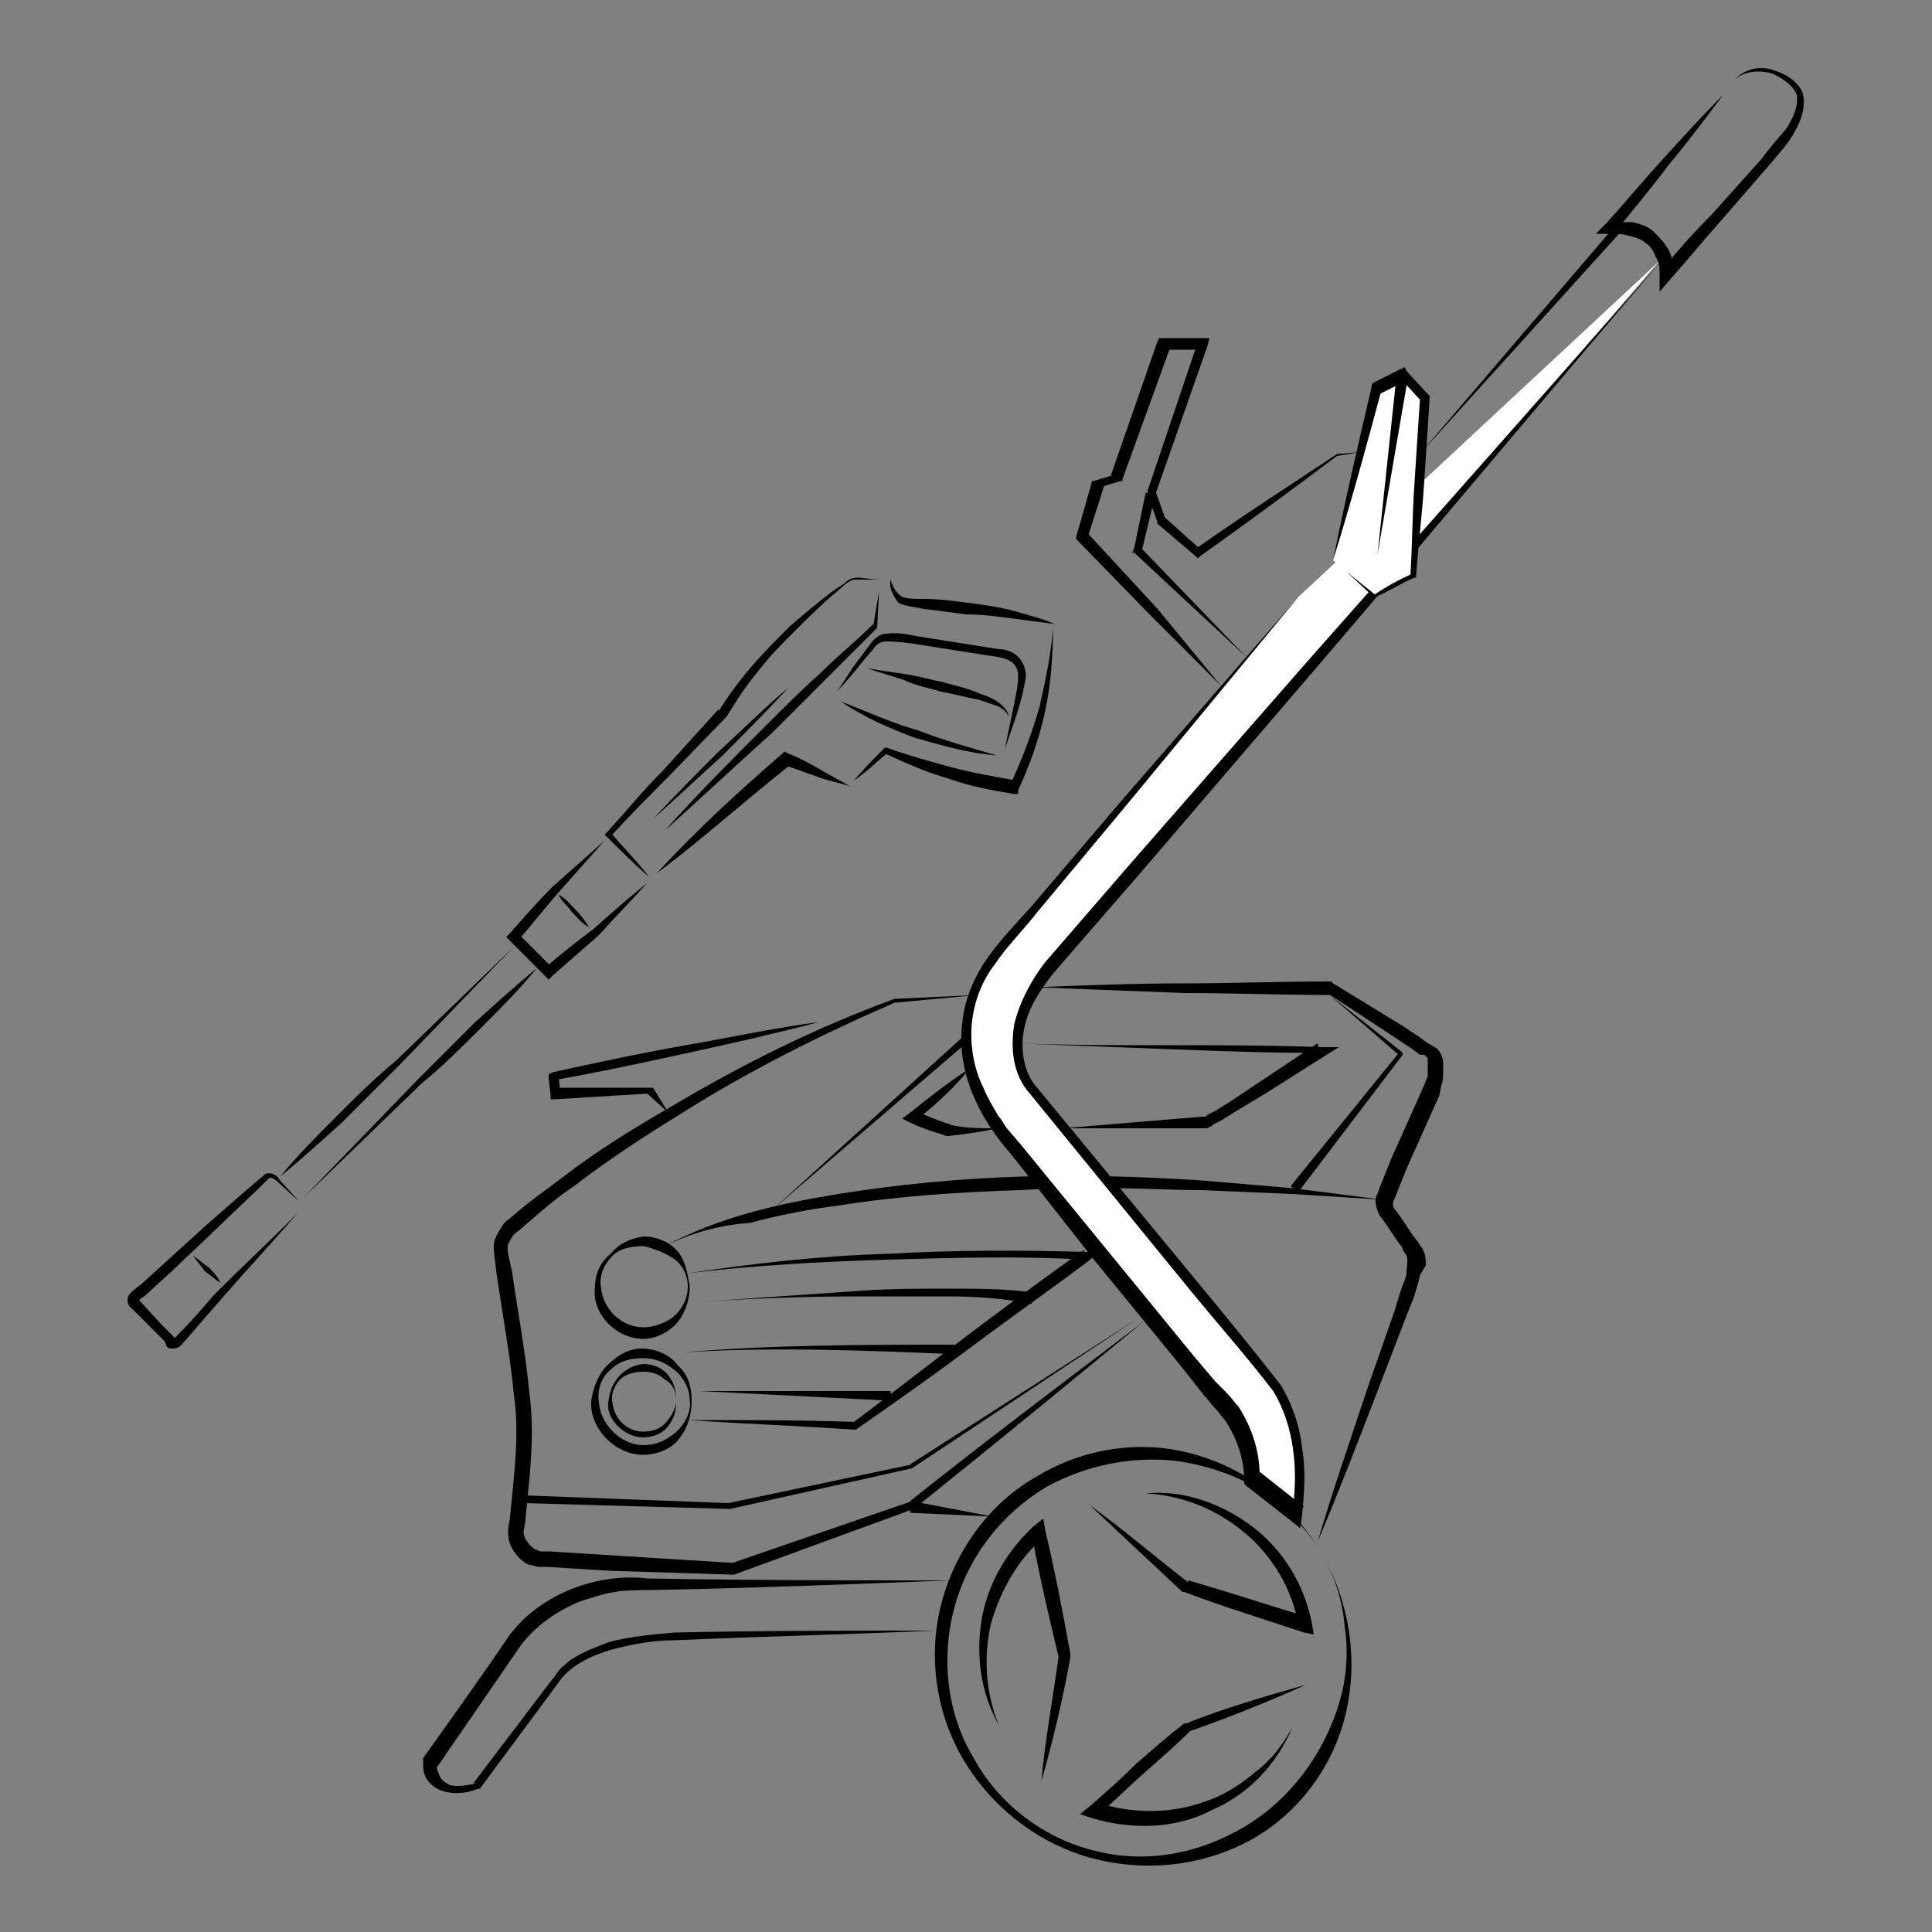 <?xml version="1.0" encoding="utf-8"?>
<!-- Generator: Adobe Illustrator 25.3.1, SVG Export Plug-In . SVG Version: 6.00 Build 0)  -->
<svg version="1.1" id="Layer_1" xmlns="http://www.w3.org/2000/svg" xmlns:xlink="http://www.w3.org/1999/xlink" x="0px" y="0px"
	 width="100px" height="100px" viewBox="0 0 100 100" style="enable-background:new 0 0 100 100;" xml:space="preserve">
<rect x="0" y="0" width="100" height="100" fill="#808080" stroke="none"/>
<style type="text/css">
	.st0{fill:#FFFFFF;}
</style>
<g>
	<g>
		<path d="M49.2,81.8C44,82,38.9,82.2,33.7,82.3c-0.6,0-1.3,0-1.9,0.1c-0.6,0.1-1.2,0.3-1.8,0.5c-1.2,0.5-2.2,1.2-3,2.2l-4.4,6.4
			v-0.1c0,0.2,0.1,0.4,0.2,0.6s0.3,0.3,0.5,0.4c0.4,0.1,0.9,0,1.4-0.1h-0.2l4.1-5.4c0.2-0.2,0.3-0.5,0.6-0.7
			c0.2-0.2,0.5-0.4,0.7-0.5c0.5-0.3,1.1-0.5,1.6-0.7c1.1-0.3,2.3-0.4,3.4-0.5c4.5-0.1,9-0.1,13.5-0.1c-4.5,0.2-9,0.3-13.5,0.5
			c-1.1,0-2.2,0.2-3.3,0.5c-1,0.3-2.1,0.8-2.7,1.7l-4,5.4l-0.1,0.1h-0.1c-0.5,0.2-1.1,0.3-1.8,0.1c-0.3-0.1-0.6-0.3-0.8-0.6
			c-0.2-0.3-0.2-0.6-0.2-0.9v-0.1V91c1.5-2.1,3-4.2,4.5-6.4c1.6-2.1,4.5-3.2,7.1-2.9C38.9,81.8,44,81.8,49.2,81.8z"/>
	</g>
	<g>
		<path d="M59.2,68.4c-4,3.3-7.9,6.5-11.9,9.7l0,0l0,0L38,81.5h-0.1h-0.1l-6.3-0.2l-3.2-0.2h-0.4c-0.2,0-0.3-0.1-0.5-0.1
			c-0.3-0.1-0.6-0.4-0.8-0.7c-0.2-0.3-0.3-0.6-0.3-1s0.1-0.6,0.1-0.8c0.2-2.1,0.5-4.2,0.2-6.3c-0.2-2.1-0.6-4.2-0.9-6.3l-0.1-0.8
			c0-0.2-0.1-0.6,0-0.9s0.3-0.6,0.5-0.9l0.6-0.5c0.8-0.7,1.7-1.3,2.6-2c1.7-1.3,3.5-2.4,5.4-3.5c3.7-2.2,7.5-4.1,11.6-5.6l0,0l0,0
			l4.3-0.2l-4.3,0.4l0,0c-3.9,1.7-7.7,3.6-11.3,5.9c-1.8,1.1-3.6,2.3-5.3,3.6c-0.9,0.6-1.7,1.3-2.5,2l-0.6,0.5
			c-0.1,0.1-0.2,0.3-0.3,0.5c-0.1,0.3,0.1,0.9,0.2,1.4c0.3,2.1,0.7,4.2,0.9,6.3c0.3,2.2,0,4.4-0.2,6.5c0,0.2-0.1,0.6-0.1,0.7
			c0,0.2,0.1,0.4,0.2,0.5c0.1,0.2,0.3,0.3,0.4,0.4c0.1,0,0.2,0.1,0.3,0.1h0.4l3.2,0.2l6.4,0.4h-0.1l9.3-3.2h-0.1
			C51,74.6,55.1,71.5,59.2,68.4z"/>
	</g>
	<g>
		<polygon points="47.2,77.7 51.4,78.5 47.1,78.3 		"/>
	</g>
	<g>
		<path d="M34.4,64.5c2.8-1.5,5.9-2.2,9-2.7s6.3-0.8,9.4-0.9c3.2-0.1,6.3,0,9.4,0.2l4.7,0.4l4.7,0.6l-4.7-0.3l-4.7-0.2
			c-1.6,0-3.1-0.1-4.7-0.1c-1.6,0-3.1,0-4.7,0.1c-3.1,0.1-6.3,0.3-9.4,0.8c-1.6,0.2-3.1,0.5-4.6,0.9C37.3,63.4,35.8,63.8,34.4,64.5z
			"/>
	</g>
	<g>
		<path class="st0" d="M67.2,30.9c0,0-11.9,13.9-15.7,18.5s0.4,9.4,0.4,9.4S61.5,71,63.1,72.6c1.6,1.6,1.6,3.9,1.6,3.9l2.4,1.9
			c0,0,0.7-4.2-1.4-6.9c-2.1-2.7-12.3-15.1-12.3-15.1s-2.5-2.6,1.4-7s31.1-35.9,31.1-35.9"/>
		<path d="M67.2,30.9l-9,10.9l-4.5,5.4c-0.7,0.9-1.6,1.8-2.2,2.7c-0.7,0.9-1.1,2-1.2,3.1c-0.1,1.1,0.1,2.3,0.6,3.3
			c0.2,0.5,0.5,1,0.8,1.5c0.2,0.2,0.3,0.5,0.5,0.7l0.6,0.7l4.5,5.5l4.5,5.5l1.1,1.3c0.2,0.2,0.4,0.4,0.6,0.6
			c0.2,0.2,0.4,0.5,0.6,0.7c0.7,1.1,1.1,2.3,1.1,3.6l-0.1-0.3l2.4,1.9l-0.6,0.2c0.3-2.1,0.1-4.4-1-6.2c-1.3-1.7-2.8-3.4-4.2-5.1
			l-8.4-10.3l0,0c-0.9-1-1-2.4-0.8-3.6c0.3-1.2,0.9-2.3,1.6-3.2l4.5-5.2l9.1-10.4c6.1-6.9,12.2-13.8,18.3-20.7
			c-6,7-11.9,14.1-17.9,21.1l-9,10.5l-4.6,5.3c-0.7,0.9-1.3,1.8-1.5,2.9c-0.2,1,0,2.2,0.6,2.9l0,0l8.5,10.3c1.4,1.7,2.8,3.4,4.2,5.2
			c0.6,1,1,2.2,1.1,3.3c0.2,1.1,0.1,2.3,0,3.4l-0.1,0.7l-0.5-0.4l-2.3-1.8l-0.1-0.1v-0.2c0-1.1-0.4-2.2-1-3.1
			c-0.2-0.2-0.3-0.4-0.5-0.6s-0.4-0.5-0.6-0.7l-1.1-1.4l-4.5-5.5l-4.4-5.6c-1.6-1.8-2.8-4.2-2.5-6.7c0.1-1.2,0.6-2.4,1.3-3.4
			s1.5-1.8,2.3-2.7l4.6-5.4L67.2,30.9z"/>
	</g>
	<g>
		<path d="M53.6,51.1c2.5-0.1,5.1-0.2,7.6-0.2s5.1-0.1,7.6-0.1h0.1l0.1,0.1l3.6,2.2l0.9,0.6l0.4,0.3l0.2,0.1
			c0.1,0.1,0.2,0.1,0.3,0.2c0.2,0.2,0.3,0.5,0.3,0.7v0.5c0,0.1,0,0.5-0.1,0.7l-0.1,0.5l-1.7,3.8l-0.4,1L72.2,62
			c-0.1,0.2-0.1,0.3-0.1,0.3c0,0.1,0,0.2,0.1,0.3l0.3,0.4l0.6,0.9l0.3,0.4c0.1,0.2,0.2,0.2,0.3,0.5c0.1,0.2,0.1,0.6,0.1,0.7L73.5,66
			c-0.1,0.5-0.2,0.7-0.3,1.1l-0.4,1L71.3,72c-1,2.6-2,5.2-3.1,7.8c0.8-2.7,1.7-5.3,2.6-8l1.4-4l0.3-1c0.1-0.3,0.3-0.7,0.3-0.9
			c0-0.3,0.1-0.7,0-0.9c0-0.1-0.2-0.2-0.2-0.4l-0.3-0.4l-0.6-0.9l-0.3-0.4c-0.1-0.2-0.2-0.5-0.2-0.7c0-0.1,0-0.3,0.1-0.4l0.1-0.3
			l0.2-0.5l0.4-1l1.7-3.8l0.2-0.5c0-0.1,0-0.1,0-0.3v-0.5c0-0.1,0-0.2-0.1-0.2c0,0,0-0.1-0.1-0.1l-0.2,0l-0.4-0.3l-0.9-0.6l-3.5-2.3
			l0.2,0.1c-2.5,0-5.1-0.1-7.6-0.1C58.7,51.3,56.1,51.2,53.6,51.1z"/>
	</g>
	<g>
		<path d="M55,58.4c2.4-0.2,4.8-0.4,7.2-0.6h0.1h0.1l0,0l0,0l0,0l0.1-0.1l0.4-0.2l0.8-0.5l1.5-1l3-2l0.1,0.5c-2.6,0-5.3-0.1-7.9-0.2
			c-2.6-0.1-5.3-0.2-7.9-0.3c2.7,0.1,5.4,0.1,8,0.1s5.3,0,7.9,0.1h0.9l-0.8,0.5l-3,1.9L64,57.5L63.2,58l-0.4,0.2l-0.1,0.1
			c0,0-0.1,0-0.2,0.1c-0.1,0-0.1,0-0.1,0h-0.1C59.8,58.4,57.4,58.4,55,58.4z"/>
	</g>
	<g>
		<path d="M51.6,58.4c-0.8,0.2-1.7,0.3-2.5,0.4l0,0H49c-0.6-0.2-1.3-0.4-1.9-0.7l-0.4-0.2l0.4-0.3c1-0.8,2-1.6,3.1-2.3
			c-0.8,1-1.8,1.9-2.8,2.7l-0.1-0.5c0.6,0.2,1.2,0.5,1.9,0.7h-0.1C49.9,58.4,50.7,58.4,51.6,58.4z"/>
	</g>
	<g>
		<path d="M35.6,66.6c0-0.6-0.3-1.2-0.8-1.5s-1-0.5-1.5-0.6c-0.6,0-1.2,0.1-1.6,0.5c-0.4,0.4-0.7,1-0.6,1.6c0.1,1.2,1.1,2.1,2.2,2.1
			c0.5,0,1.1-0.2,1.5-0.5C35.3,67.8,35.6,67.2,35.6,66.6z M35.7,66.6c0,0.6-0.2,1.3-0.6,1.8c-0.4,0.5-1.1,0.9-1.8,0.9
			c-1.4,0-2.7-1.3-2.5-2.7c0-0.7,0.3-1.3,0.8-1.7c0.4-0.5,1-0.8,1.7-0.9c0.7,0,1.4,0.3,1.8,0.8C35.5,65.3,35.6,66,35.7,66.6z"/>
	</g>
	<g>
		<path d="M35,72.5c0-0.5-0.2-0.9-0.6-1.1c-0.3-0.3-0.7-0.4-1.1-0.4c-0.4,0-0.9,0.1-1.2,0.4s-0.5,0.8-0.4,1.2
			c0.1,0.9,0.8,1.5,1.6,1.5c0.4,0,0.8-0.1,1.1-0.4C34.7,73.4,35,72.9,35,72.5z M35,72.5c0,0.5-0.1,0.9-0.4,1.3
			c-0.3,0.4-0.8,0.6-1.3,0.6c-1,0-2-1-1.8-1.9c0.1-1,0.8-1.8,1.8-1.9c0.5,0,1,0.2,1.3,0.6C34.9,71.6,35,72,35,72.5z"/>
	</g>
	<g>
		<path d="M35.7,72.5c0-0.7-0.4-1.3-0.8-1.6c-0.5-0.4-1-0.6-1.6-0.6s-1.2,0.1-1.7,0.6c-0.5,0.4-0.7,1.1-0.6,1.7
			c0.1,1.2,1.2,2.2,2.3,2.2c0.6,0,1.1-0.2,1.6-0.6S35.8,73.1,35.7,72.5z M35.8,72.5c0,0.7-0.2,1.4-0.6,1.9c-0.4,0.6-1.2,0.9-1.9,0.9
			c-1.5,0-2.8-1.4-2.7-2.8c0.1-0.7,0.4-1.4,0.8-1.8c0.5-0.5,1.1-0.9,1.8-0.9s1.5,0.3,1.9,0.9C35.6,71.1,35.8,71.8,35.8,72.5z"/>
	</g>
	<g>
		<path d="M35.6,73.5c2.9,0,5.8,0,8.7,0.1h-0.1c2-1.5,3.9-3,5.9-4.5s4-3,6-4.4l0.1,0.5c-3.4-0.2-6.9-0.1-10.3,0
			c-3.4,0.1-6.9,0.3-10.3,0.7c3.4-0.5,6.8-0.9,10.3-1c3.4-0.2,6.9-0.2,10.3-0.1h0.7l-0.6,0.5c-2,1.5-4,2.9-6,4.4s-4,2.9-6,4.3l0,0
			h-0.1C41.4,73.8,38.5,73.7,35.6,73.5z"/>
	</g>
	<g>
		<path d="M34.6,57.6l-1.1-1h0.1c-1.6,0.1-3.3,0.2-4.9,0.3h-0.2v-0.2l-0.1-0.9v-0.2l0.2-0.1c2.3-0.5,4.6-1,6.9-1.4
			c2.3-0.4,4.6-0.9,6.9-1.2l0,0l0,0l0.3,0.4l-0.3-0.4l0,0c-2.3,0.6-4.5,1.1-6.8,1.6s-4.6,1-6.9,1.4l0.2-0.3l0.1,0.9l-0.2-0.2
			c1.7,0,3.3,0,5,0l0,0l0,0L34.6,57.6z"/>
	</g>
	<g>
		<path d="M63.2,35.5l-3.7-3.7L55.8,28l-0.1-0.1v-0.1l0.8-2.8v-0.1h0.1l1-0.3l-0.1,0l2.4-6.9l0.1-0.2h0.2h2h0.4l-0.1,0.4l-2.7,7.7
			v-0.2l0.5,1.4l-0.1-0.1l1.9,1.7h-0.2c2.4-1.7,4.9-3.3,7.3-4.9l0,0l0,0l1.2-0.1l-1.2,0.2l0,0c-2.4,1.8-4.7,3.5-7.1,5.2L62,28.9
			l-0.1-0.1l-2-1.7l0,0V27l-0.5-1.4v-0.1v-0.1l2.6-7.7l0.3,0.4h-2l0.3-0.2l-2.5,6.9v0.1H58l-1,0.3l0.2-0.2l-0.9,2.8v-0.2l3.6,3.9
			L63.2,35.5z"/>
	</g>
	<g>
		<polygon points="59.8,25.6 59.1,28.5 59,28.3 64.5,34 58.7,28.6 58.6,28.6 58.7,28.4 59.3,25.5 		"/>
	</g>
	<g>
		<polygon points="73.4,23.6 83.5,11.8 83.8,12.1 		"/>
	</g>
	<g>
		<path d="M89.8,4.1c0.5-0.5,1.2-0.7,1.9-0.5C92,3.7,92.3,3.8,92.6,4s0.6,0.5,0.7,0.8c0.2,0.7-0.1,1.5-0.4,2
			c-0.3,0.6-0.8,1.1-1.2,1.6l-2.6,3c-0.9,1-1.7,2-2.6,3l-0.6,0.7v-0.9c0-0.3,0-0.6-0.2-0.9c-0.1-0.3-0.3-0.6-0.5-0.7
			c-0.2-0.2-0.5-0.3-0.9-0.4c-0.3-0.1-0.7-0.1-1-0.1h-0.7l0.5-0.5c1-1.1,2-2.3,3-3.4s2-2.2,3.1-3.3c-0.9,1.2-1.8,2.4-2.8,3.6
			c-0.9,1.2-1.9,2.4-2.8,3.5l-0.3-0.5c0.4,0,0.8,0,1.2,0c0.4,0.1,0.8,0.2,1.1,0.5c0.3,0.3,0.6,0.6,0.8,1c0.2,0.4,0.2,0.8,0.2,1.2
			L86,14c0.8-1,1.7-2,2.6-2.9l2.6-2.9c0.5-0.7,0.9-1.1,1.3-1.6c0.3-0.5,0.6-1.1,0.5-1.7c-0.2-0.5-0.8-0.9-1.3-1.1
			C91,3.6,90.3,3.7,89.8,4.1z"/>
	</g>
	<g>
		<polyline class="st0" points="69,29 71.2,20.1 72.6,19.4 73.7,20.5 73.1,29.8 71.1,30.8 69.7,29.6 		"/>
		<path d="M69,29c0.6-3,1.3-6,2-9v-0.1l0.1-0.1l1.4-0.7l0.2-0.1l0.1,0.2l1.1,1.2l0.1,0.1v0.1c-0.1,1.5-0.2,3.1-0.3,4.6
			c-0.1,1.5-0.3,3.1-0.4,4.6v0.1h-0.1c-0.7,0.3-1.3,0.7-2,1h-0.1l0,0l-1.4-1.3l1.5,1.2h-0.1c0.6-0.4,1.3-0.8,2-1.1L73,29.8
			c0.1-1.5,0.1-3.1,0.2-4.6s0.2-3.1,0.3-4.6l0.1,0.2l-1.1-1.2l0.3,0.1l-1.4,0.7l0.1-0.2C70.7,23.2,69.9,26.1,69,29z"/>
	</g>
	<g>
		<polygon points="40,62.6 49.8,53.7 50,54 		"/>
	</g>
	<g>
		<path d="M36,67.4c2.9-0.2,5.8-0.4,8.7-0.6c1.5-0.1,2.9-0.1,4.4-0.1s2.9,0,4.4,0.2l-0.1,0.6c-1.4-0.3-2.9-0.4-4.4-0.4
			c-1.4,0-2.9,0-4.4,0C41.8,67.1,38.9,67.2,36,67.4z"/>
	</g>
	<g>
		<path d="M49.6,70.1c-4.8-0.2-9.5-0.4-14.3-0.1c4.8-0.4,9.5-0.4,14.3-0.4V70.1z"/>
	</g>
	<g>
		<polygon points="36.2,72 46.1,72 46.1,72.5 		"/>
	</g>
	<g>
		<g>
			<g>
				<path d="M44.9,34.6c0.7,0.1,1.3,0.2,2,0.3s1.3,0.3,1.9,0.4c0.6,0.2,1.3,0.3,1.9,0.6c0.3,0.1,0.6,0.2,0.9,0.4
					c0.3,0.2,0.6,0.5,0.6,0.8c-0.1-0.3-0.4-0.5-0.7-0.6s-0.6-0.2-0.9-0.3c-0.6-0.1-1.3-0.3-1.9-0.4c-0.6-0.2-1.3-0.3-1.9-0.6
					C46.2,35,45.5,34.8,44.9,34.6z"/>
			</g>
			<g>
				<path d="M43.3,35.8c0.4-0.5,0.7-1.1,1.1-1.6l0.6-0.8c0.2-0.3,0.5-0.6,0.9-0.6c0.7-0.1,1.3,0.1,2,0.2l1.9,0.3l1.9,0.3
					c0.3,0,0.7,0.1,1,0.4c0.3,0.3,0.4,0.7,0.4,1c-0.2,1.4-0.7,2.6-1.1,3.8l0.4-1.9c0.1-0.6,0.3-1.3,0.3-1.9c0-0.6-0.4-0.9-1.1-1
					l-1.9-0.3l-1.9-0.3c-0.6-0.1-1.3-0.2-1.9-0.2c-0.3,0-0.5,0.1-0.7,0.4l-0.6,0.7C44.2,34.8,43.8,35.3,43.3,35.8z"/>
			</g>
			<g>
				<path d="M43.5,36.3c1.3,0.5,2.6,1.1,4,1.5c1.3,0.5,2.7,0.9,4.1,1.3c-1.4-0.1-2.8-0.5-4.2-0.9C46,37.7,44.7,37.1,43.5,36.3z"/>
			</g>
			<g>
				<path d="M46.1,30c0.1,0.4,0.3,0.7,0.6,0.9C47,31,47.4,31,47.8,31c0.8,0,1.5,0.1,2.3,0.2s1.5,0.2,2.3,0.4
					c0.7,0.2,1.5,0.4,2.2,0.7c-0.8-0.1-1.5-0.2-2.3-0.3c-0.7-0.1-1.5-0.2-2.3-0.2c-0.8-0.1-1.5-0.2-2.3-0.3
					c-0.4-0.1-0.8-0.1-1.2-0.3C46.2,30.8,46,30.4,46.1,30z"/>
			</g>
			<g>
				<path d="M54.5,32.5c0,1.4-0.1,2.9-0.4,4.3c-0.3,1.4-0.8,2.8-1.4,4.1l0,0.2h-0.2c-1.2-0.2-2.3-0.4-3.4-0.8
					C48,40,46.9,39.5,45.8,39h0.1c-0.6,0.5-1.1,1-1.7,1.4c0.5-0.6,1-1.1,1.5-1.6l0.1-0.1h0.1c1.1,0.4,2.2,0.7,3.3,1s2.3,0.5,3.4,0.7
					l-0.3,0.2c0.6-1.3,1.1-2.6,1.5-4C54.1,35.3,54.4,33.9,54.5,32.5z"/>
			</g>
			<g>
				<path d="M34.4,43c1.7-1.9,3.5-3.7,5.3-5.5c0.9-0.9,1.8-1.8,2.7-2.6c0.9-0.9,1.9-1.7,2.8-2.6v0.1l0.3-1.8l-0.1,1.9l0,0l0,0
					c-0.9,0.9-1.8,1.8-2.7,2.7S40.9,37,40,37.9C38.1,39.6,36.3,41.3,34.4,43z"/>
			</g>
			<g>
				<path d="M45.6,30c-0.5,0-1,0-1.4,0c-0.4,0.1-0.7,0.5-1.1,0.8c-0.7,0.6-1.4,1.3-2,1.9c-0.7,0.7-1.3,1.3-1.9,2.1
					c-0.6,0.7-1.1,1.5-1.6,2.3l0,0l0,0l-3,3.1c-1,1-2,2-3,3.1v-0.2c0.7,0.8,1.4,1.5,2,2.3c-0.8-0.7-1.5-1.4-2.2-2.1l-0.1-0.1
					l0.1-0.1c1-1.1,1.9-2.2,2.9-3.2l2.9-3.2v0.1c0.5-0.8,1.1-1.6,1.7-2.3c0.6-0.7,1.3-1.4,2-2.1c0.7-0.6,1.4-1.2,2.2-1.8l0.6-0.4
					c0.2-0.2,0.4-0.3,0.7-0.3C44.7,29.9,45.1,30,45.6,30z"/>
			</g>
			<g>
				<path d="M34,45.2c2-2.2,4.2-4.2,6.5-6.2l0.1-0.1l0.2,0.1c0.5,0.2,1.1,0.5,1.6,0.8s1.1,0.6,1.6,0.9c-0.6-0.2-1.2-0.3-1.7-0.5
					c-0.6-0.2-1.1-0.4-1.7-0.6h0.3C38.6,41.4,36.4,43.4,34,45.2z"/>
			</g>
			<g>
				<path d="M33.8,42.4c1.1-1.2,2.3-2.4,3.4-3.5c1.2-1.1,2.4-2.3,3.6-3.3c-1.1,1.2-2.3,2.4-3.4,3.5C36.2,40.2,35,41.3,33.8,42.4z"/>
			</g>
			<g>
				<path d="M31.3,43.5c-0.8,0.9-1.6,1.8-2.4,2.7l0,0c-0.7,0.8-1.4,1.7-2.1,2.5v-0.4c0.6,0.6,1.2,1.2,1.8,1.8h-0.4
					c0.8-0.7,1.7-1.4,2.5-2l0,0c0.9-0.8,1.8-1.6,2.8-2.4c-0.8,0.9-1.7,1.8-2.5,2.7l0,0c-0.8,0.7-1.6,1.4-2.4,2.1l-0.2,0.2l-0.2-0.2
					c-0.6-0.6-1.2-1.2-1.8-1.8l-0.2-0.2l0.2-0.2c0.7-0.8,1.4-1.6,2.2-2.4l0,0C29.5,45.1,30.4,44.3,31.3,43.5z"/>
			</g>
			<g>
				<path d="M15.7,62l5.9-6.1c1-1,2-2,3-3c1-0.9,2.1-1.9,3.2-2.8l0,0l0,0c-0.9,1.1-1.9,2.1-2.9,3.1s-2,2-3.1,2.9L15.7,62
					C15.7,62.1,15.7,62.1,15.7,62C15.7,62.1,15.7,62.1,15.7,62z"/>
			</g>
			<g>
				<path d="M26.6,49l-5.9,6.1c-1,1-2,2-3,3c-1,0.9-2.1,1.9-3.2,2.8l0,0c0.9-1.1,1.9-2.1,2.9-3.1s2-2,3.1-2.9L26.6,49L26.6,49z"/>
			</g>
			<g>
				<path d="M28.9,46.3c0.4,0.2,0.6,0.5,0.9,0.8s0.5,0.6,0.7,0.9c-0.4-0.2-0.6-0.5-0.9-0.8C29.4,46.9,29.1,46.7,28.9,46.3z"/>
			</g>
			<g>
				<path d="M15.5,62.2l-1.1-1C14.2,61,14,60.9,13.9,61l-0.5,0.5l-2.2,2.1C10.5,64.3,9.7,65,9,65.7l-1.1,1c-0.2,0.2-0.4,0.4-0.6,0.5
					c-0.1,0.1-0.1,0.1-0.1,0.1s0,0,0.1,0.1l1,1.1l0.6,0.6C9,69.2,9.1,69.3,9,69.3c-0.1,0,0,0,0.1-0.1c0.7-0.7,1.4-1.5,2-2.2
					c1.4-1.4,2.9-2.8,4.3-4.2c-1.3,1.5-2.7,3-4,4.5c-0.7,0.8-1.3,1.5-2,2.3c-0.1,0.1-0.2,0.2-0.5,0.2c-0.2,0-0.3-0.1-0.3-0.2
					l-0.1-0.2L8,68.9l-1.1-1.1c-0.1-0.1-0.3-0.2-0.3-0.5s0.2-0.4,0.3-0.5c0.2-0.2,0.4-0.3,0.6-0.5l1.1-1l2.2-2l2.3-2l0.6-0.5
					c0.1-0.1,0.3-0.1,0.5,0s0.2,0.2,0.3,0.3L15.5,62.2z"/>
			</g>
			<g>
				<path d="M10,65c0.3,0.2,0.5,0.4,0.8,0.6c0.2,0.2,0.5,0.5,0.6,0.8c-0.3-0.2-0.5-0.4-0.8-0.6C10.4,65.5,10.2,65.3,10,65z"/>
			</g>
		</g>
	</g>
	<g>
		<g>
			<path d="M56.4,77.9c1.8,1.3,3.4,2.7,5.1,4v-0.1c2.1,0.6,4.2,1.3,6.2,1.9l-0.5,0.4c-0.3-1.8-1.3-3.5-2.7-4.7
				c-1.4-1.2-3.2-2-5.2-2.1c1.9-0.2,3.9,0.5,5.5,1.7s2.7,3,3.1,5l0.1,0.6l-0.5-0.1c-2.1-0.7-4.1-1.3-6.2-2.1h-0.1l0,0
				C59.6,80.9,58,79.4,56.4,77.9z"/>
		</g>
		<g>
			<path d="M67.6,87.2c-2,0.9-4,1.7-6,2.4l0.1-0.1c-0.8,0.8-1.6,1.5-2.4,2.2c-0.8,0.7-1.6,1.5-2.4,2.2l-0.1-0.6
				c1.8,0.6,3.9,0.6,5.7-0.1c0.9-0.3,1.8-0.9,2.5-1.5c0.8-0.6,1.4-1.4,1.9-2.3c-0.8,1.9-2.3,3.5-4.2,4.3c-1.9,1-4.2,1-6.2,0.4
				l-0.6-0.2l0.5-0.4c0.8-0.7,1.6-1.4,2.4-2.2c0.8-0.7,1.6-1.4,2.5-2.1h0.1l0,0C63.4,88.4,65.5,87.8,67.6,87.2z"/>
		</g>
		<g>
			<path d="M53.9,92.2c0.2-2.2,0.6-4.3,0.9-6.5v0.1c-0.5-2.1-1-4.2-1.4-6.4l0.6,0.2c-1.3,1.1-2.2,2.7-2.7,4.4
				c-0.4,1.7-0.3,3.6,0.4,5.3c-0.9-1.6-1.2-3.5-0.9-5.4s1.3-3.6,2.7-4.9l0.5-0.4l0.1,0.6c0.5,2.1,0.9,4.2,1.3,6.4v0.1v0.1
				C55,88,54.5,90.1,53.9,92.2z"/>
		</g>
	</g>
	<g>
		<path d="M68.4,80.4c1.4,2.4,1.9,5.3,1.3,8.1c-0.6,2.8-2.4,5.3-4.9,6.7c-2.5,1.4-5.5,1.7-8.2,1s-5.1-2.5-6.6-4.9s-2-5.4-1.3-8.2
			c0.7-2.8,2.5-5.3,5-6.7c2.5-1.5,5.5-1.9,8.2-1.1C64.7,76.1,67,78,68.4,80.4z M68.4,80.4c-0.7-1.2-1.7-2.2-2.8-3
			c-1.1-0.8-2.4-1.3-3.7-1.6c-2.6-0.6-5.5-0.1-7.8,1.2c-2.3,1.4-4,3.6-4.7,6.2s-0.4,5.5,1,7.8c1.3,2.4,3.7,4.2,6.3,4.8
			c2.7,0.7,5.5,0.1,7.8-1.3c2.3-1.4,4-3.7,4.8-6.3c0.4-1.3,0.5-2.7,0.3-4C69.5,82.9,69.1,81.6,68.4,80.4z"/>
	</g>
	<g>
		<polygon points="72.9,19.4 71.3,28.7 72.3,19.3 		"/>
	</g>
	<g>
		<polygon points="27.1,77.4 37.7,77.8 37.7,77.8 47.2,75.8 47.1,75.8 58.8,68.3 47.2,76 47.2,76 47.2,76 37.8,78.1 37.7,78.1 
			37.7,78.1 27.1,77.8 		"/>
	</g>
	<g>
		<polygon points="66.8,61.4 72.4,54.5 72.4,54.6 68.7,51.4 72.5,54.4 72.6,54.5 72.6,54.6 67.2,61.7 		"/>
	</g>
</g>
</svg>
